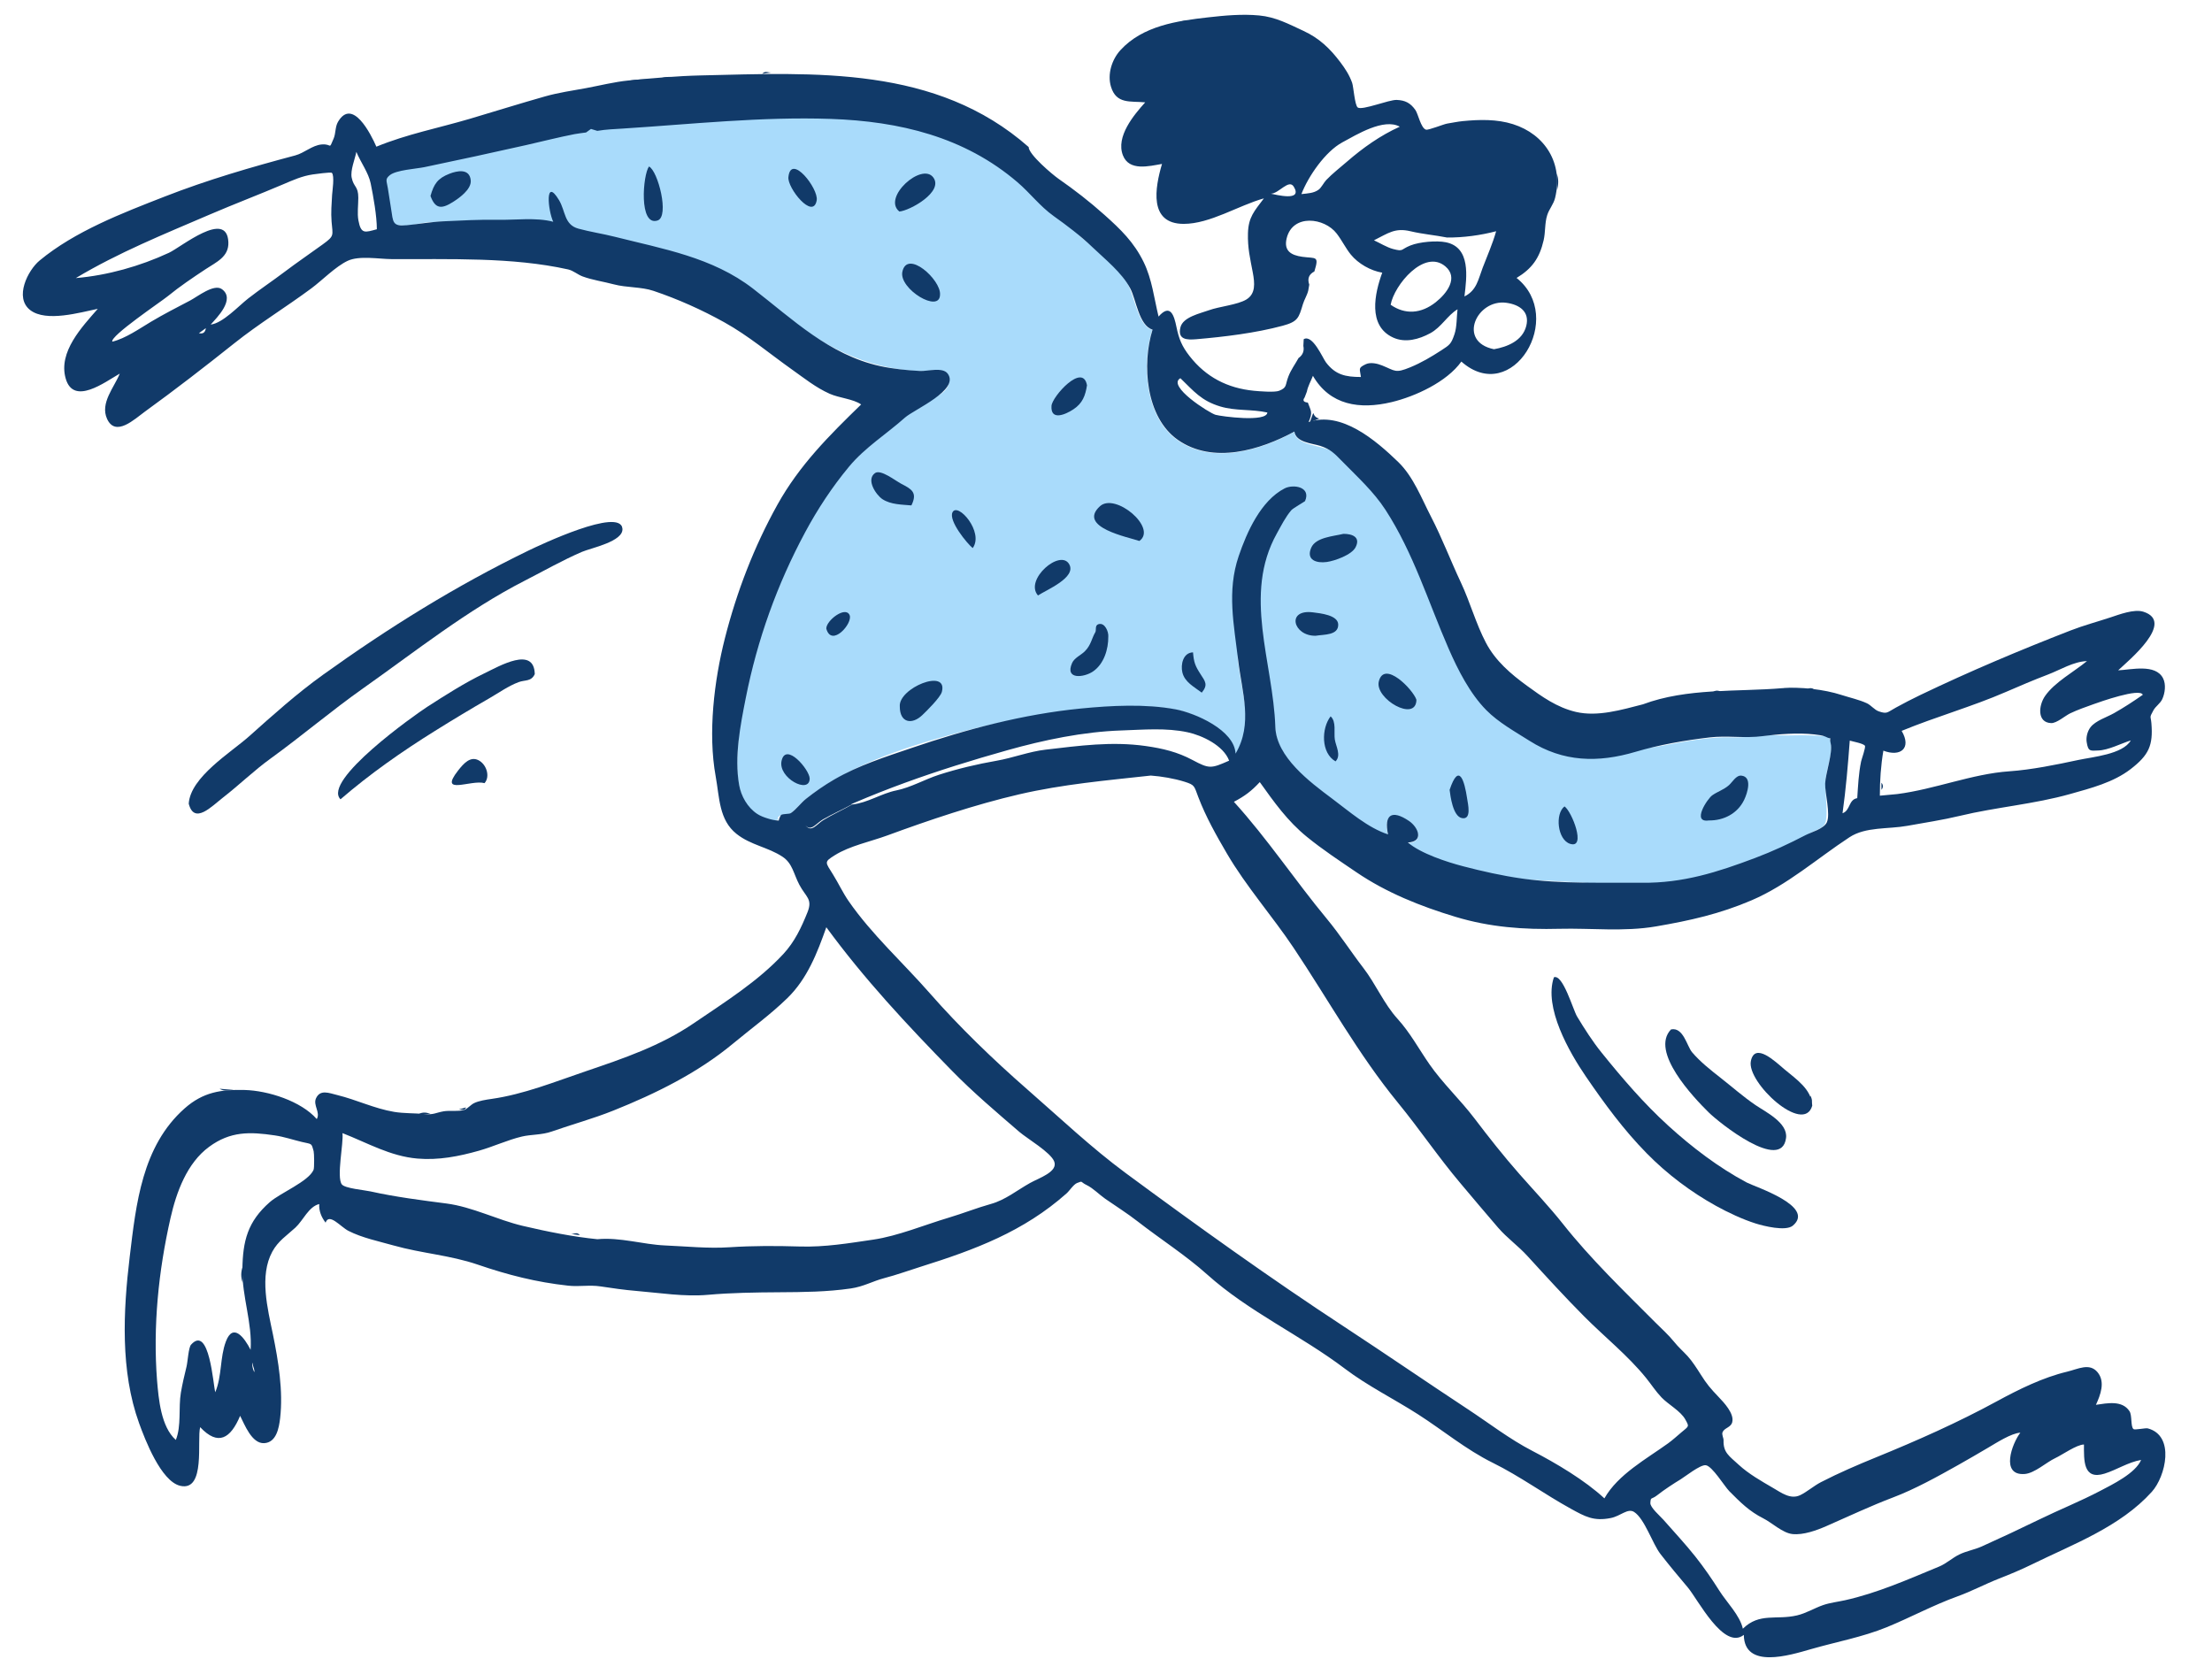 <svg width="424" height="318" viewBox="0 0 424 318" fill="none" xmlns="http://www.w3.org/2000/svg">
<g clip-path="url(#clip0_47_4666)">
<path fill-rule="evenodd" clip-rule="evenodd" d="M225.727 84.384C232.476 89.098 241.515 86.334 248.072 82.786C248.465 85.534 253.602 85.274 255.441 86.599C258.342 88.687 261.591 92.489 263.866 95.259C269.12 101.655 272.368 110.595 275.309 118.259C278.338 126.152 282.079 132.922 289.866 137.31C292.381 138.728 294.818 140.629 297.4 141.959C300.487 143.549 304.063 144.327 307.458 144.072C311.503 143.768 314.993 143.641 318.958 142.879C323.195 142.065 327.718 141.212 331.916 141.34C335.031 141.436 338.175 140.801 341.212 140.945C343.076 141.033 344.924 140.875 346.785 140.953C347.522 140.984 348.098 140.978 348.859 141.047C350.662 141.209 350.691 141.014 350.956 142.612C351.268 144.5 350.06 147.567 349.941 149.506C349.803 151.759 350.185 153.984 350.103 156.217C350.01 158.727 349.287 158.496 347.095 159.647C344.968 160.762 342.947 161.837 340.748 162.822C334.451 165.64 327.802 168.399 320.855 169.176C312.521 170.108 303.839 169.12 295.558 168.761C290.943 168.562 286.161 167.77 281.722 166.637C278.23 165.746 272.569 163.936 269.841 161.592C272.963 161.452 271.868 158.68 270.046 157.454C266.725 155.221 265.238 156.293 266.032 160.038C262.124 158.758 258.628 155.656 255.3 153.173C251.021 149.98 244.672 145.182 244.418 139.438C244.133 132.961 236.503 119.888 237.297 126.704C238.011 132.83 240.69 141.112 237.297 146.851C237.15 143.41 231.018 137.757 228.131 136.788C222.998 135.065 216.903 135.332 211.555 135.66C201.648 136.269 191.71 138.217 182.204 140.842C172.615 143.491 162.35 146.931 154.386 153.22C153.405 153.995 152.488 155.279 151.49 155.947C151.141 156.18 150.098 156.047 149.602 156.305C148.282 156.991 150.285 157.106 148.114 157.267C147.644 157.301 146.411 156.797 146.091 156.652C140.841 154.269 141.139 147.896 141.452 143.012C142.171 131.79 145.795 120.467 150.222 110.224C154.182 101.061 159.584 91.239 167.414 84.823C170.84 82.017 174.242 78.725 178.188 76.725C179.687 75.966 182.382 74.777 181.791 72.507C181.16 70.083 178.295 71.263 176.28 71.166C165.815 70.662 157.377 66.256 149.454 59.558C141.334 52.693 132.801 50.375 122.722 47.78C119.82 47.033 99.864 42.238 97.001 42.263C93.833 42.291 90.677 42.395 87.512 42.454C85.631 42.49 83.747 42.486 81.864 42.637C80.347 42.758 78.677 43.385 77.166 43.223C75.75 43.071 75.861 43.491 75.164 42.439C74.674 41.699 74.807 40.166 74.665 39.264C74.541 38.476 74.417 37.688 74.293 36.901C73.903 34.416 72.076 33.145 74.09 32.14C77.048 30.664 83.142 29.326 86.378 28.733C89.476 28.166 107.013 23.968 112.876 22.827C115.797 22.259 151.159 20.942 152.479 20.932C165.183 20.845 192.276 27.843 198.363 33.435C204.449 39.029 204.456 43.085 207.086 45.347C210.025 47.876 214.004 51.02 216.072 54.297C217.47 56.513 218.007 62.375 220.865 63.238C218.789 69.883 219.537 80.061 225.727 84.384Z" fill="#A9DBFB"/>
<path fill-rule="evenodd" clip-rule="evenodd" d="M38.128 63.863C38.934 64.049 39.325 63.728 39.465 62.895C38.937 63.278 38.532 63.57 38.128 63.863ZM48.681 261.162C47.966 261.201 48.674 263.012 48.765 263.005C48.737 262.391 48.709 261.776 48.681 261.162ZM243.588 37.13C244.52 37.286 249.765 38.72 247.999 35.795C247.05 34.223 245.137 37.131 243.588 37.13ZM226.259 72.496C223.591 73.972 231.822 79.185 233 79.511C234.15 79.83 242.825 80.98 242.929 79.07C239.902 78.4 236.861 78.805 233.894 77.91C230.264 76.815 228.863 75.012 226.259 72.496ZM356 152.993C356.159 150.616 356.255 148.307 356.738 145.967C356.839 145.482 357.656 143.242 357.474 142.951C357.189 142.494 355.015 142.112 354.566 141.959C354.22 146.615 353.828 151.257 353.181 155.885C354.7 155.36 354.304 153.271 356 152.993ZM72.235 43.942C72.235 41.395 71.556 37.603 71.048 35.131C70.633 33.109 69.153 31.143 68.306 29.11C68.043 30.509 67.118 32.647 67.414 34.074C67.8 35.935 68.681 35.629 68.681 37.919C68.681 39.312 68.451 40.898 68.705 42.267C69.203 44.965 70.001 44.533 72.235 43.942ZM268.311 24.284C265.256 22.592 260.035 25.81 257.296 27.291C254.046 29.048 250.775 33.772 249.456 37.204C250.748 37.06 251.84 37.036 252.779 36.34C253.263 35.983 253.772 34.971 254.228 34.494C255.405 33.262 256.889 32.116 258.181 30.995C261.26 28.325 264.589 25.962 268.311 24.284ZM286.367 66.94C288.905 66.493 291.829 65.341 292.555 62.484C293.257 59.722 291.232 58.385 288.759 58.042C283.083 57.253 279.244 65.489 286.367 66.94ZM266.562 58.418C269.36 60.371 272.419 60.124 275.19 57.941C277.409 56.194 279.575 53.205 277.06 51.069C273.02 47.636 267.229 54.66 266.562 58.418ZM387.264 274.618C385.512 274.726 382.688 276.557 381.151 277.459C379.224 278.59 377.196 279.783 375.331 280.826C371.463 282.992 367.116 285.422 362.826 287.047C358.62 288.639 354.379 290.641 350.084 292.524C348.246 293.33 345.675 294.271 343.591 294.052C341.685 293.852 339.683 291.892 337.974 291.033C335.322 289.7 333.597 287.969 331.478 285.835C330.555 284.906 328.204 281 326.957 280.854C325.892 280.729 322.981 283.059 322.15 283.559C320.864 284.333 318.924 285.601 317.703 286.573C316.494 287.535 316.427 286.827 316.343 288.091C316.285 288.95 318.256 290.636 318.863 291.329C320.904 293.655 323.035 295.931 324.962 298.358C326.618 300.442 328.159 302.68 329.581 304.931C330.96 307.114 333.516 309.641 334.072 312.194C337.28 309.053 340.432 310.585 344.465 309.639C346.211 309.229 347.762 308.261 349.397 307.687C350.761 307.209 352.225 307.052 353.629 306.742C359.853 305.368 365.893 302.678 371.715 300.273C373.074 299.712 374.203 298.637 375.517 297.988C376.925 297.292 378.462 297.06 379.881 296.42C383.533 294.773 387.236 293.042 390.847 291.28C394.72 289.389 398.802 287.754 402.602 285.759C404.899 284.553 409.353 282.392 410.414 279.839C407.877 280.294 405.748 281.739 403.398 282.47C399.255 283.759 399.458 279.859 399.458 276.887C398.072 276.887 395.288 278.875 393.961 279.492C392.247 280.289 389.999 282.396 388.096 282.537C383.387 282.888 385.663 276.693 387.264 274.618ZM220.924 63.186C218.294 62.392 217.768 57.365 216.654 55.286C215.011 52.219 211.863 49.735 209.351 47.339C207.04 45.135 204.567 43.27 201.975 41.419C199.32 39.522 197.483 37.028 195.041 34.937C184.844 26.205 172.393 23.249 159.233 22.792C146.013 22.334 132.671 23.794 119.387 24.643C117.695 24.751 116.182 24.799 114.493 25.084C114.088 24.962 113.682 24.839 113.277 24.717L112.337 25.393C111.686 25.489 110.76 25.588 110.16 25.705C107.065 26.305 103.971 27.103 100.877 27.803C94.319 29.286 87.978 30.649 81.368 32.034C79.791 32.364 75.958 32.576 74.722 33.576C73.763 34.352 74.121 34.658 74.345 36.083C74.551 37.394 74.757 38.704 74.963 40.015C75.364 42.56 75.19 43.438 77.941 43.175C80.307 42.949 82.612 42.529 85.004 42.42C88.443 42.264 91.939 42.064 95.379 42.132C98.786 42.2 102.712 41.634 106.048 42.508C105.019 40.352 104.414 33.823 107.143 38.341C108.426 40.465 108.108 43.069 110.866 43.827C113.115 44.445 115.562 44.806 117.88 45.393C127.017 47.706 136.541 49.3 144.335 55.322C151.975 61.225 158.928 68.019 168.707 70.174C171.053 70.691 173.905 70.992 176.374 71.111C177.813 71.18 180.672 70.309 181.649 71.608C184.022 74.761 175.232 78.471 173.47 80.041C169.889 83.235 165.841 85.73 162.739 89.457C159.498 93.352 156.713 97.596 154.326 102.038C148.955 112.031 145.163 122.628 142.958 133.75C141.914 139.015 140.735 145.046 141.673 150.434C142.052 152.607 143.27 154.772 145.144 156.011C145.754 156.414 146.518 156.693 147.222 156.905C147.888 157.123 148.57 157.252 149.27 157.292C149.348 156.898 149.497 156.536 149.717 156.204C150.213 155.947 151.255 156.079 151.603 155.846C152.601 155.179 153.517 153.894 154.497 153.12C156.2 151.775 158.038 150.498 159.912 149.411C164.635 146.674 169.778 145.064 174.833 143.342C185.239 139.797 196.138 136.891 207.187 135.809C213.018 135.238 219.571 134.887 225.35 135.969C229.076 136.667 236.638 139.94 236.832 144.463C240.211 138.746 238.069 132.73 237.344 126.619C236.533 119.788 235.141 113.336 237.435 106.595C238.995 102.009 241.678 95.959 246.24 93.617C247.873 92.778 251.359 93.284 250.15 96.055C250.119 96.126 247.844 97.421 247.52 97.798C246.414 99.087 245.575 100.772 244.751 102.251C238.195 114.016 244.028 126.861 244.459 139.346C244.658 145.11 251.063 149.887 255.332 153.074C258.649 155.55 262.158 158.658 266.056 159.935C265.262 156.192 266.747 155.12 270.066 157.353C271.887 158.577 272.981 161.348 269.862 161.488C272.321 163.602 277.345 165.239 280.471 166.053C284.134 167.006 287.883 167.856 291.698 168.396C299.316 169.473 307.073 169.131 314.733 169.21C322.62 169.29 329.2 167.185 336.446 164.449C339.772 163.193 342.898 161.74 346.062 160.091C347.135 159.531 349.568 158.881 350.159 157.656C350.919 156.078 349.782 151.986 349.85 150.181C349.922 148.26 351.347 144.268 350.912 142.518C350.496 140.842 351.551 142.019 349.849 141.182C349.389 140.955 348.357 140.838 347.794 140.774C344.643 140.419 340.917 140.711 337.856 141.105C334.348 141.557 331.097 140.948 327.687 141.351C322.953 141.91 318.095 142.749 313.522 144.105C306.305 146.244 299.627 146.092 293.178 141.999C290.45 140.268 287.237 138.491 284.899 136.122C281.756 132.938 279.453 128.404 277.679 124.338C273.775 115.393 270.931 106.002 265.586 97.75C263.296 94.213 260.11 91.335 257.168 88.324C255.777 86.9 254.977 86.079 253.071 85.466C251.533 84.972 248.41 84.821 248.109 82.725C241.558 86.271 232.527 89.029 225.782 84.321C219.598 80.005 218.851 69.821 220.924 63.186ZM220.584 148.662C212.046 149.604 203.779 150.311 195.382 152.255C186.911 154.216 178.074 157.205 170.033 160.157C166.879 161.315 162.881 162.132 160.026 163.924C157.906 165.255 158.171 165.205 159.692 167.655C160.711 169.297 161.567 171.134 162.656 172.709C167.085 179.114 173.152 184.593 178.242 190.404C183.866 196.824 190.455 203.181 196.9 208.806C203.099 214.217 209.211 220.014 215.801 224.875C229.539 235.009 243.453 245.002 257.73 254.359C265.66 259.557 273.399 264.881 281.35 270.116C285.484 272.837 289.342 275.843 293.734 278.116C298.266 280.462 303.802 283.747 307.533 287.21C310.138 282.606 315.645 279.625 319.765 276.646C320.588 276.051 321.473 275.247 322.261 274.58C323.761 273.312 323.837 273.523 323.035 272.071C322.154 270.474 319.749 269.188 318.49 267.867C317.339 266.658 316.578 265.433 315.533 264.141C312.054 259.84 307.574 256.269 303.68 252.357C299.932 248.591 296.448 244.766 292.784 240.756C290.969 238.769 288.908 237.34 287.167 235.33C284.751 232.539 282.369 229.68 279.983 226.86C275.702 221.801 272.105 216.43 267.939 211.345C260.36 202.091 254.61 191.629 247.975 181.703C243.904 175.612 238.869 169.925 235.167 163.591C233.129 160.103 231.165 156.627 229.704 152.815C228.872 150.644 229.073 150.475 227.042 149.839C225.082 149.226 222.607 148.801 220.584 148.662ZM114.513 237.535C118.836 237.117 123.282 238.552 127.476 238.729C131.555 238.902 135.726 239.345 139.812 239.077C144.296 238.783 148.806 238.792 153.272 238.931C158.114 239.081 162.726 238.297 167.393 237.613C172.11 236.921 177.249 234.775 181.861 233.403C184.589 232.591 187.213 231.538 189.954 230.772C192.726 229.998 194.935 228.158 197.462 226.746C199.185 225.783 202.839 224.616 202.074 222.635C201.394 220.874 196.862 218.231 195.38 216.952C190.995 213.17 186.551 209.416 182.49 205.264C173.877 196.458 165.668 187.674 158.391 177.736C156.663 182.627 154.754 187.589 150.932 191.313C147.686 194.476 143.943 197.188 140.474 200.068C133.738 205.662 125.634 209.648 117.588 212.87C113.607 214.464 109.757 215.487 105.745 216.897C103.846 217.565 101.824 217.435 100.043 217.854C97.345 218.489 94.526 219.802 91.793 220.573C87.941 221.66 84.046 222.423 80.018 222.077C74.776 221.626 70.418 219.056 65.644 217.197C65.892 219.054 64.466 225.637 65.523 227.027C66.109 227.797 69.86 228.114 71.022 228.373C75.763 229.431 80.809 230.071 85.546 230.685C90.569 231.335 95.307 233.822 100.208 234.978C104.833 236.07 109.943 237.087 114.513 237.535ZM30.105 264.626C30.407 268.15 30.847 273.477 33.7 276.012C34.793 273.36 34.187 269.775 34.67 266.95C34.958 265.267 35.349 263.61 35.755 261.952C35.986 261.011 36.128 258.298 36.619 257.752C40.148 253.827 40.863 265.508 41.263 266.865C42.569 263.716 42.138 260.219 43.298 257.142C44.685 253.461 46.854 256.423 48.037 258.734C48.386 253.652 46.389 248.529 46.46 243.35C46.536 237.826 47.475 234.152 51.706 230.433C53.728 228.655 59.131 226.479 60.104 224.243C60.27 223.863 60.227 221.059 60.12 220.669C59.666 219.025 59.835 219.363 57.84 218.885C56.092 218.465 54.465 217.9 52.696 217.638C47.879 216.924 44.166 216.823 40.082 219.823C35.836 222.944 33.817 228.495 32.684 233.479C30.37 243.658 29.303 254.211 30.105 264.626ZM363.657 152.209C370.874 151.288 378.018 148.336 385.135 147.845C389.415 147.55 394.186 146.57 398.378 145.672C401.136 145.081 406.896 144.595 408.435 141.928C406.576 142.5 404.124 143.804 402.181 143.854C400.752 143.892 400.254 144.162 399.972 142.2C399.836 141.262 400.142 140.136 400.711 139.399C401.692 138.129 403.792 137.507 405.219 136.699C407.141 135.611 408.929 134.445 410.74 133.178C410.188 131.808 402.472 134.556 401.263 134.99C399.765 135.529 398.246 136.051 396.808 136.738C395.865 137.189 394.229 138.644 393.163 138.605C390.47 138.507 390.712 135.256 392.017 133.388C393.867 130.742 397.553 128.773 400.036 126.716C397.381 126.829 394.969 128.381 392.53 129.309C389.834 130.335 387.102 131.501 384.464 132.646C377.991 135.456 371.095 137.382 364.512 140.094C366.491 143.47 364.242 145.131 361.009 143.89C360.522 146.737 360.332 149.637 360.332 152.518C361.44 152.415 362.549 152.312 363.657 152.209ZM63.66 37.324C63.696 36.7 64.168 33.658 63.608 33.132C63.412 32.948 60.264 33.391 59.954 33.437C57.906 33.737 56.214 34.504 54.297 35.321C49.604 37.32 44.858 39.123 40.174 41.136C31.405 44.904 22.719 48.404 14.532 53.303C20.616 52.788 26.839 51.026 32.378 48.458C34.721 47.372 43.515 40.069 43.774 46.423C43.889 49.235 41.467 50.235 39.423 51.59C36.919 53.248 34.466 54.893 32.142 56.791C30.905 57.801 21.05 64.43 21.527 65.49C24.03 64.892 26.721 63.002 28.926 61.684C31.38 60.217 33.954 58.913 36.487 57.58C37.869 56.852 41.022 54.325 42.541 55.43C45.172 57.345 41.566 60.902 40.381 62.211C42.684 61.972 45.769 58.619 47.561 57.222C49.827 55.455 52.209 53.876 54.509 52.136C56.912 50.318 59.429 48.613 61.87 46.839C64.149 45.182 63.779 45.192 63.556 42.462C63.416 40.748 63.561 39.035 63.66 37.324ZM163.332 154.209C166.297 153.905 168.954 152.08 171.801 151.509C174.606 150.946 177.254 149.384 180.012 148.498C183.641 147.333 187.313 146.471 191.061 145.813C194.207 145.261 197.243 144.065 200.391 143.699C206.888 142.944 213.092 142.072 219.633 143.002C222.871 143.462 225.707 144.141 228.603 145.689C231.825 147.412 232.143 147.327 235.603 145.804C234.522 142.892 230.417 140.958 227.663 140.366C223.514 139.472 219.164 139.875 214.939 140.016C207.641 140.259 200.064 141.844 193.073 143.81C179.668 147.577 166.786 151.965 154.466 158.242C155.508 159.674 156.607 157.933 157.815 157.197C159.579 156.121 161.532 155.253 163.332 154.209ZM277.363 45.527C275.025 45.065 272.687 44.879 270.352 44.323C267.402 43.62 266.11 44.689 263.364 46.062C264.463 46.563 265.863 47.429 267.033 47.732C269.091 48.264 268.402 47.834 270.359 47.05C272.095 46.355 275.363 46.075 277.149 46.438C281.933 47.409 281.165 53.056 280.707 56.821C283.064 55.675 283.363 53.519 284.201 51.325C285.108 48.95 286.084 46.793 286.783 44.324C283.798 45.105 280.464 45.56 277.363 45.527ZM314.915 135.007C323.402 131.838 332.934 132.647 341.664 131.909C345.024 131.624 349.668 132.134 352.975 133.21C354.56 133.726 356.343 134.104 357.846 134.802C358.653 135.177 359.305 136.078 360.135 136.357C361.759 136.901 361.675 136.581 363.416 135.627C364.943 134.79 366.481 133.992 368.05 133.239C377.541 128.686 387.119 124.649 396.886 120.852C399.422 119.866 401.943 119.202 404.549 118.342C406.195 117.799 409.072 116.692 410.842 117.255C417.014 119.218 408.034 126.591 406.011 128.49C408.529 128.372 413.154 127.197 414.611 129.998C415.215 131.159 415.003 132.858 414.462 134.02C414.065 134.871 413.201 135.362 412.765 136.166C411.943 137.68 412.259 137.136 412.385 138.653C412.731 142.865 411.906 144.729 408.397 147.431C405.08 149.985 400.79 151.074 396.834 152.191C389.915 154.147 382.657 154.701 375.65 156.388C372.355 157.182 368.915 157.695 365.61 158.294C361.94 158.96 357.623 158.444 354.517 160.482C348.308 164.553 342.616 169.636 335.725 172.581C329.643 175.18 323.973 176.452 317.438 177.574C311.287 178.631 304.915 177.881 298.975 178.032C292.028 178.21 285.585 177.735 278.963 175.733C272.229 173.697 265.733 171.091 260.004 167.197C256.766 164.997 253.543 162.877 250.498 160.399C246.783 157.377 244.254 153.797 241.476 149.914C239.88 151.636 238.604 152.591 236.516 153.693C242.893 160.699 248.278 168.826 254.331 176.121C256.853 179.162 258.945 182.44 261.337 185.545C263.704 188.619 265.278 192.421 267.877 195.281C270.303 197.949 271.946 201.043 274.003 204.004C276.525 207.635 279.919 210.813 282.604 214.347C285.375 217.996 288.211 221.594 291.221 225.016C294.011 228.186 296.979 231.309 299.588 234.604C304.897 241.306 311.186 247.362 317.222 253.415C318.46 254.656 319.819 255.858 320.917 257.226C321.727 258.234 322.516 258.901 323.491 259.952C324.308 260.831 325.307 262.369 325.975 263.432C327.154 265.31 327.861 266.135 329.41 267.759C330.432 268.829 332.471 270.961 332.033 272.623C331.765 273.643 330.53 273.678 330.183 274.53C329.99 275.005 330.389 275.61 330.374 276.086C330.301 278.426 331.435 279.074 333.3 280.787C335.18 282.515 337.608 283.896 339.821 285.185C341.491 286.158 343.223 287.478 345.071 286.591C346.356 285.975 347.692 284.799 349.043 284.102C352.464 282.336 356.16 280.751 359.648 279.328C367.445 276.148 375.261 272.686 382.745 268.612C386.967 266.314 391.572 264.038 396.221 262.929C398.314 262.43 400.523 261.174 402.065 263.038C403.595 264.888 402.608 267.41 401.75 269.279C403.915 268.967 406.785 268.356 408.186 270.502C408.717 271.314 408.372 273.459 408.952 273.931C409.208 274.14 411.275 273.686 411.684 273.793C416.962 275.182 415.121 283.004 412.467 285.949C406.402 292.679 397.354 295.997 389.461 299.874C387.395 300.888 385.303 301.756 383.175 302.59C380.449 303.659 377.955 305.009 375.187 306.006C370.577 307.668 366.122 310.082 361.628 311.917C357.041 313.792 351.932 314.727 347.112 316.116C343.024 317.295 334.347 319.985 334.259 313.379C330.4 316.385 325.465 306.574 323.5 304.257C321.728 302.168 319.965 300.045 318.284 297.882C316.75 295.907 315.242 291.104 313.231 289.818C312.003 289.031 310.643 290.605 308.753 290.98C305.473 291.631 303.847 290.708 301.079 289.184C296.01 286.392 291.335 282.958 286.138 280.392C280.992 277.85 276.601 274.165 271.774 271.076C267.15 268.117 262.147 265.65 257.805 262.363C249.291 255.916 239.389 251.463 231.4 244.303C227.282 240.612 222.45 237.538 218.055 234.115C216.053 232.556 213.935 231.229 211.855 229.786C210.685 228.973 209.559 227.766 208.277 227.148C207.005 226.535 207.651 226.295 206.461 226.758C205.783 227.021 205.006 228.252 204.447 228.747C196.194 236.08 186.874 239.547 176.458 242.818C174.099 243.559 171.905 244.364 169.511 244.99C167.228 245.588 165.557 246.617 163.072 246.976C158.488 247.64 153.973 247.675 149.357 247.703C144.811 247.73 140.134 247.799 135.72 248.192C131.177 248.597 126.452 247.818 121.993 247.45C119.737 247.263 117.404 246.929 115.143 246.585C112.939 246.25 111.077 246.676 108.907 246.439C102.808 245.773 97.379 244.391 91.568 242.402C86.266 240.587 80.851 240.259 75.485 238.744C72.633 237.939 69.403 237.276 66.774 235.927C65.281 235.161 63.083 232.407 62.411 234.359C61.614 233.332 61.106 232.113 61.193 230.791C59.152 231.292 58.12 233.928 56.623 235.309C54.964 236.839 53.33 237.843 52.199 239.915C49.668 244.552 51.312 250.887 52.31 255.75C53.355 260.852 54.3 266.623 53.696 271.829C53.476 273.727 52.973 276.503 50.638 276.627C48.261 276.754 46.87 273.023 46.028 271.387C44.209 275.723 41.822 277.249 38.368 273.558C37.712 276.017 39.48 285.954 34.547 284.803C30.848 283.941 27.764 275.848 26.664 272.807C23.042 262.795 23.611 251.301 24.865 240.894C26.082 230.8 27.21 219.694 35.391 212.459C38.931 209.328 42.385 208.814 46.872 208.93C51.382 209.045 57.714 211.062 60.719 214.505C61.464 213.232 59.97 211.85 60.571 210.531C61.372 208.77 63.048 209.508 64.672 209.907C68.341 210.807 71.75 212.487 75.528 213.122C77.462 213.447 79.454 213.349 81.39 213.545C83.093 213.718 83.546 213.28 85.025 213.019C86.19 212.813 87.959 213.106 89.059 212.724C89.519 212.564 90.287 211.735 90.86 211.454C91.795 210.997 93.194 210.788 94.22 210.642C100.393 209.763 106.295 207.376 112.272 205.344C119.535 202.874 126.589 200.494 133.03 196.105C138.926 192.087 145.276 188.125 150.146 182.871C152.33 180.514 153.593 177.809 154.776 174.878C155.816 172.302 154.473 171.971 153.213 169.579C152.106 167.478 151.911 165.496 150.003 164.227C147.214 162.372 143.917 162.015 141.178 159.84C137.81 157.166 137.926 152.906 137.185 148.832C135.669 140.503 136.887 130.449 138.954 122.328C141.225 113.407 144.546 104.778 149.018 96.741C153.235 89.163 158.937 83.479 165.065 77.527C163.524 76.456 160.864 76.296 159.029 75.475C156.349 74.275 154.157 72.495 151.821 70.841C147.46 67.753 143.509 64.376 138.827 61.775C134.479 59.357 129.893 57.312 125.257 55.751C122.905 54.959 120.117 55.16 117.654 54.503C115.732 53.99 113.549 53.677 111.688 52.992C110.727 52.639 109.885 51.863 108.896 51.643C98.137 49.252 86.227 49.728 75.055 49.667C72.669 49.654 68.86 48.955 66.644 49.994C64.333 51.078 61.741 53.749 59.671 55.282C54.798 58.892 49.65 62.025 44.917 65.797C39.313 70.263 33.589 74.69 27.78 78.898C25.787 80.341 22.15 83.838 20.525 80.295C19.131 77.254 21.936 74.203 22.957 71.612C20.085 73.255 14.085 77.816 12.588 72.541C11.139 67.44 15.732 62.658 18.743 59.196C15.366 59.885 8.857 61.794 5.802 59.448C2.671 57.042 5.357 51.787 7.586 49.941C14.378 44.316 23.44 40.851 31.57 37.677C39.821 34.456 48.131 32.045 56.596 29.79C58.338 29.326 59.835 27.854 61.642 27.692C63.725 27.504 62.961 28.868 63.952 26.554C64.382 25.547 64.223 24.317 64.789 23.353C67.544 18.668 71.08 25.669 72.142 28.117C78.029 25.698 84.03 24.556 90.045 22.776C94.799 21.37 99.686 19.833 104.496 18.474C107.088 17.741 109.708 17.376 112.328 16.892C114.831 16.431 117.806 15.684 120.47 15.427C125.014 14.987 129.831 14.561 134.311 14.458C156.189 13.952 179.449 12.559 197.173 28.182C197.173 29.606 201.737 33.459 202.863 34.244C206 36.433 208.784 38.581 211.693 41.18C214.838 43.99 217.353 46.419 219.218 50.234C220.824 53.522 221.217 57.15 222.073 60.679C224.359 58.074 225.064 60.524 225.504 62.667C225.977 64.972 226.54 66.356 228.012 68.246C231.156 72.285 235.286 74.403 240.339 74.902C241.267 74.994 244.336 75.256 245.2 74.901C246.766 74.257 246.297 73.872 246.97 72.141C247.482 70.822 248.236 69.856 248.904 68.635C249.72 68.053 250.029 67.275 249.83 66.303C249.852 65.875 249.874 65.447 249.896 65.019C251.595 64.021 253.529 68.618 254.154 69.448C255.966 71.854 257.92 72.263 260.865 72.263C260.672 70.653 260.246 70.562 261.762 69.826C262.698 69.372 264.038 69.691 264.925 70.051C267.474 71.085 267.419 71.593 270.301 70.412C272.431 69.538 274.339 68.403 276.267 67.157C277.908 66.098 278.166 65.917 278.796 64.064C279.278 62.646 279.2 60.761 279.38 59.29C277.435 60.457 276.296 62.71 274.161 63.868C271.995 65.044 269.383 65.779 267.026 64.697C262.12 62.445 263.503 56.218 264.95 52.268C262.707 51.883 260.359 50.549 258.925 48.791C257.96 47.607 257.261 46.132 256.229 44.779C253.874 41.696 247.787 40.958 246.633 45.666C246.045 48.063 247.44 48.919 249.639 49.224C252.256 49.586 252.893 48.942 251.94 52.035C250.89 52.576 250.564 53.418 250.962 54.561C250.897 54.941 250.831 55.321 250.766 55.702C250.528 56.659 250.017 57.4 249.738 58.321C248.947 60.93 248.81 61.645 245.859 62.44C240.684 63.835 234.672 64.563 229.336 65.02C227.562 65.172 225.68 65.153 226.268 62.743C226.754 60.754 230.059 60.08 231.734 59.466C233.676 58.754 237.262 58.423 238.925 57.396C240.697 56.301 240.527 54.313 240.13 52.198C239.635 49.56 239.13 47.552 239.211 44.717C239.299 41.611 240.416 40.485 242.265 38.026C237.389 39.38 231.944 42.92 226.881 42.913C220.143 42.904 221.392 35.977 222.736 31.422C220.274 31.838 216.453 32.866 215.247 29.784C213.835 26.18 217.356 22.02 219.517 19.618C216.685 19.342 213.983 20.026 212.951 16.61C212.233 14.232 213.115 11.425 214.75 9.63C219.031 4.931 225.686 3.992 231.551 3.329C234.795 2.963 238.101 2.657 241.355 2.963C244.509 3.259 246.98 4.588 249.858 5.923C252.868 7.319 254.913 9.265 256.922 11.929C257.866 13.18 258.654 14.394 259.183 15.881C259.441 16.606 259.683 20.193 260.252 20.604C261.094 21.213 266.249 19.095 267.718 19.154C269.341 19.22 270.349 19.725 271.308 21.087C271.827 21.826 272.357 24.556 273.329 24.853C273.799 24.997 276.73 23.789 277.419 23.684C278.42 23.531 279.388 23.311 280.415 23.212C283.602 22.905 286.915 22.819 290.008 23.797C296.18 25.748 299.696 31.348 298.082 37.944C297.781 39.173 296.94 40.071 296.571 41.236C296.076 42.803 296.257 44.443 295.885 46.064C295.101 49.477 293.647 51.504 290.701 53.278C300.173 60.818 289.9 77.951 280.114 69.307C277.334 73.205 271.28 75.995 266.739 77.079C260.618 78.541 254.935 77.684 251.663 72.038C251.291 73.007 250.689 74.05 250.506 75.06C250.362 75.435 250.218 75.81 250.075 76.185C249.647 76.753 249.852 77.082 250.691 77.169C251.263 78.786 251.683 78.95 250.84 80.906C257.094 78.74 263.686 84.373 268.005 88.547C270.914 91.36 272.461 95.485 274.283 99.006C276.42 103.135 278.047 107.45 280.021 111.647C281.794 115.419 282.889 119.516 284.825 123.204C286.657 126.694 289.62 129.211 292.694 131.448C295.545 133.522 298.406 135.595 302.054 136.458C306.211 137.441 310.852 136.05 314.915 135.007Z" fill="#113A69"/>
<path fill-rule="evenodd" clip-rule="evenodd" d="M36.178 154.054C36.499 148.93 44.247 144.265 47.76 141.128C52.314 137.06 56.887 132.952 61.889 129.36C74.414 120.362 87.43 112.259 101.295 105.536C103.417 104.508 118.881 97.17 119.307 101.317C119.562 103.799 113.267 105.04 111.546 105.783C107.773 107.412 104.193 109.46 100.547 111.324C89.606 116.918 79.683 124.825 69.555 131.976C63.509 136.244 57.855 141.068 51.869 145.396C48.678 147.703 45.874 150.445 42.792 152.838C40.594 154.543 37.233 158.145 36.178 154.054Z" fill="#113A69"/>
<path fill-rule="evenodd" clip-rule="evenodd" d="M297.855 187.332C299.568 186.638 301.541 193.59 302.289 194.831C303.715 197.196 305.274 199.64 307.005 201.782C311.002 206.731 315.059 211.476 319.772 215.769C324.29 219.884 329.392 223.78 334.812 226.664C336.372 227.494 348.067 231.215 343.66 234.929C342.297 236.078 338.031 234.99 336.569 234.532C334.042 233.742 331.244 232.424 328.931 231.145C324.079 228.461 319.542 225.036 315.654 221.079C311.209 216.554 307.574 211.59 303.998 206.367C300.789 201.681 295.876 193.11 297.855 187.332Z" fill="#113A69"/>
<path fill-rule="evenodd" clip-rule="evenodd" d="M102.506 129.208C101.829 130.686 100.663 130.284 99.401 130.754C97.44 131.486 95.576 132.823 93.761 133.866C90.272 135.871 86.816 137.956 83.402 140.085C77.058 144.041 70.93 148.323 65.268 153.211C61.7 149.624 79.564 136.986 81.91 135.476C85.416 133.22 89.056 130.892 92.818 129.078C95.769 127.655 102.375 123.786 102.506 129.208Z" fill="#113A69"/>
<path fill-rule="evenodd" clip-rule="evenodd" d="M320.305 197.321C322.674 196.833 323.355 200.539 324.341 201.697C325.906 203.537 327.902 205.111 329.772 206.574C332.049 208.355 334.1 210.191 336.491 211.82C338.437 213.146 342.721 215.212 342.353 218.125C341.511 224.784 329.523 215.202 327.506 213.209C324.63 210.369 316.219 201.553 320.305 197.321Z" fill="#113A69"/>
<path fill-rule="evenodd" clip-rule="evenodd" d="M347.373 211.943C345.743 217.628 334.773 207.478 335.607 203.391C336.364 199.683 340.327 203.52 341.997 204.928C344.299 206.869 347.264 208.789 347.373 211.943Z" fill="#113A69"/>
<path fill-rule="evenodd" clip-rule="evenodd" d="M92.876 150.116C90.312 149.385 83.967 152.602 87.811 147.693C88.909 146.291 90.148 144.954 91.68 145.702C93.231 146.459 94.02 148.829 92.876 150.116Z" fill="#113A69"/>
<path fill-rule="evenodd" clip-rule="evenodd" d="M252.879 80.221C252.273 80.473 251.667 80.725 251.062 80.977C251.278 80.371 251.496 79.766 251.714 79.16C251.942 79.77 252.33 80.123 252.879 80.221Z" fill="#113A69"/>
<path fill-rule="evenodd" clip-rule="evenodd" d="M124.766 15.198C123.367 15.449 122.097 15.493 120.678 15.45C122.063 15.208 123.367 15.212 124.766 15.198Z" fill="#113A69"/>
<path fill-rule="evenodd" clip-rule="evenodd" d="M24.071 254.974C24.117 256.186 24.162 257.398 24.206 258.608C24.161 257.394 24.116 256.184 24.071 254.974Z" fill="#113A69"/>
<path fill-rule="evenodd" clip-rule="evenodd" d="M298.464 36.456C298.438 35.396 298.413 34.335 298.387 33.276C298.814 34.331 298.723 35.392 298.464 36.456Z" fill="#113A69"/>
<path fill-rule="evenodd" clip-rule="evenodd" d="M129.764 14.998C128.704 15.003 127.644 15.009 126.584 15.014C127.799 14.654 128.891 14.649 129.764 14.998Z" fill="#113A69"/>
<path fill-rule="evenodd" clip-rule="evenodd" d="M136.863 134.585C136.824 135.494 136.785 136.403 136.747 137.311C136.786 136.402 136.825 135.493 136.863 134.585Z" fill="#113A69"/>
<path fill-rule="evenodd" clip-rule="evenodd" d="M161.111 14.066L158.385 13.87C159.293 13.935 160.202 14.001 161.111 14.066Z" fill="#113A69"/>
<path fill-rule="evenodd" clip-rule="evenodd" d="M44.81 208.923C43.895 208.943 42.962 209.26 42.084 208.695C42.992 208.772 43.901 208.847 44.81 208.923Z" fill="#113A69"/>
<path fill-rule="evenodd" clip-rule="evenodd" d="M410.066 128.301C409.184 128.885 408.248 128.429 407.34 128.497C408.248 128.431 409.157 128.366 410.066 128.301Z" fill="#113A69"/>
<path fill-rule="evenodd" clip-rule="evenodd" d="M229.255 3.802C228.383 4.396 227.445 4.043 226.529 4.014C227.438 3.943 228.347 3.873 229.255 3.802Z" fill="#113A69"/>
<path fill-rule="evenodd" clip-rule="evenodd" d="M82.517 213.527C81.759 213.535 81.002 213.543 80.245 213.55C81 213.13 81.758 213.207 82.517 213.527Z" fill="#113A69"/>
<path fill-rule="evenodd" clip-rule="evenodd" d="M216.989 19.448C217.445 19.429 217.901 19.411 218.352 19.393C217.895 19.411 217.442 19.429 216.989 19.448Z" fill="#113A69"/>
<path fill-rule="evenodd" clip-rule="evenodd" d="M147.935 13.888C147.329 13.973 146.723 14.058 146.118 14.143C146.668 13.476 147.332 13.989 147.935 13.888Z" fill="#113A69"/>
<path fill-rule="evenodd" clip-rule="evenodd" d="M41.63 275.687C42.085 275.658 42.541 275.629 42.993 275.601C42.536 275.63 42.083 275.659 41.63 275.687Z" fill="#113A69"/>
<path fill-rule="evenodd" clip-rule="evenodd" d="M324.657 132.966C324.051 132.985 323.445 133.004 322.84 133.023C323.446 133.004 324.051 132.985 324.657 132.966Z" fill="#113A69"/>
<path fill-rule="evenodd" clip-rule="evenodd" d="M250.848 54.627C250.839 54.172 250.829 53.717 250.82 53.265C250.829 53.72 250.839 54.174 250.848 54.627Z" fill="#113A69"/>
<path fill-rule="evenodd" clip-rule="evenodd" d="M240.438 55.082C240.402 55.688 240.367 56.295 240.332 56.899C240.368 56.292 240.403 55.687 240.438 55.082Z" fill="#113A69"/>
<path fill-rule="evenodd" clip-rule="evenodd" d="M140.213 247.966C140.669 247.943 141.124 247.921 141.576 247.898C141.119 247.921 140.666 247.943 140.213 247.966Z" fill="#113A69"/>
<path fill-rule="evenodd" clip-rule="evenodd" d="M12.101 60.312C12.557 60.309 13.012 60.305 13.463 60.302C13.006 60.305 12.553 60.309 12.101 60.312Z" fill="#113A69"/>
<path fill-rule="evenodd" clip-rule="evenodd" d="M347.826 132.265C347.22 132.265 346.614 132.264 346.009 132.263C346.615 131.961 347.221 131.639 347.826 132.265Z" fill="#113A69"/>
<path fill-rule="evenodd" clip-rule="evenodd" d="M347.051 211.815C347.03 211.209 347.008 210.602 346.987 209.998C347.368 210.593 347.423 211.197 347.051 211.815Z" fill="#113A69"/>
<path fill-rule="evenodd" clip-rule="evenodd" d="M102.755 129.133C102.739 128.526 102.724 127.92 102.709 127.315C102.725 127.922 102.74 128.527 102.755 129.133Z" fill="#113A69"/>
<path fill-rule="evenodd" clip-rule="evenodd" d="M67.524 49.879C67.828 49.865 68.133 49.85 68.433 49.837C68.127 49.85 67.826 49.865 67.524 49.879Z" fill="#113A69"/>
<path fill-rule="evenodd" clip-rule="evenodd" d="M343.737 131.921C343.134 132.359 342.527 132.361 341.92 131.931C342.526 131.928 343.132 131.925 343.737 131.921Z" fill="#113A69"/>
<path fill-rule="evenodd" clip-rule="evenodd" d="M89.331 212.27C89.103 212.957 88.476 212.662 87.968 212.655C88.422 212.527 88.877 212.398 89.331 212.27Z" fill="#113A69"/>
<path fill-rule="evenodd" clip-rule="evenodd" d="M218.806 32.169C219.109 32.15 219.413 32.13 219.714 32.111C219.409 32.131 219.107 32.15 218.806 32.169Z" fill="#113A69"/>
<path fill-rule="evenodd" clip-rule="evenodd" d="M135.215 14.31C134.609 14.385 134.002 14.46 133.397 14.535C134.003 14.46 134.609 14.385 135.215 14.31Z" fill="#113A69"/>
<path fill-rule="evenodd" clip-rule="evenodd" d="M358.73 158.872C359.035 158.883 359.339 158.894 359.639 158.907C359.334 158.896 359.032 158.884 358.73 158.872Z" fill="#113A69"/>
<path fill-rule="evenodd" clip-rule="evenodd" d="M138.677 154.573C138.641 155.028 138.605 155.484 138.568 155.936C138.604 155.48 138.64 155.027 138.677 154.573Z" fill="#113A69"/>
<path fill-rule="evenodd" clip-rule="evenodd" d="M227.438 64.84C227.742 64.847 228.046 64.853 228.346 64.859C228.041 64.852 227.739 64.846 227.438 64.84Z" fill="#113A69"/>
<path fill-rule="evenodd" clip-rule="evenodd" d="M87.06 241.086C87.364 241.107 87.668 241.128 87.968 241.149C87.663 241.127 87.361 241.106 87.06 241.086Z" fill="#113A69"/>
<path fill-rule="evenodd" clip-rule="evenodd" d="M330.109 132.692C329.503 132.691 328.897 132.689 328.292 132.687C328.9 132.216 329.505 132.366 330.109 132.692Z" fill="#113A69"/>
<path fill-rule="evenodd" clip-rule="evenodd" d="M389.622 153.924C389.926 153.903 390.23 153.881 390.531 153.859C390.226 153.881 389.924 153.903 389.622 153.924Z" fill="#113A69"/>
<path fill-rule="evenodd" clip-rule="evenodd" d="M398.709 262.347C398.103 262.429 397.497 262.511 396.892 262.593C397.498 262.511 398.103 262.429 398.709 262.347Z" fill="#113A69"/>
<path fill-rule="evenodd" clip-rule="evenodd" d="M215.459 27.37C215.419 27.825 215.379 28.28 215.338 28.733C215.378 28.277 215.418 27.824 215.459 27.37Z" fill="#113A69"/>
<path fill-rule="evenodd" clip-rule="evenodd" d="M163.382 154.134C161.537 155.162 159.544 156.023 157.728 157.072C156.445 157.813 155.4 159.555 154.296 158.099C156.73 156.91 160.673 153.879 163.382 154.134Z" fill="#113A69"/>
<path fill-rule="evenodd" clip-rule="evenodd" d="M46.517 245.888C46.145 244.824 46.15 243.764 46.554 242.708C46.542 243.769 46.529 244.829 46.517 245.888Z" fill="#113A69"/>
<path fill-rule="evenodd" clip-rule="evenodd" d="M48.801 260.88C48.831 261.486 48.863 262.092 48.894 262.697C48.792 262.704 48.007 260.919 48.801 260.88Z" fill="#113A69"/>
<path fill-rule="evenodd" clip-rule="evenodd" d="M63.59 39.636C63.639 38.878 63.688 38.12 63.736 37.364C63.688 38.123 63.639 38.879 63.59 39.636Z" fill="#113A69"/>
<path fill-rule="evenodd" clip-rule="evenodd" d="M279.228 45.326C278.621 45.318 278.014 45.31 277.411 45.304C278.02 45.312 278.624 45.319 279.228 45.326Z" fill="#113A69"/>
<path fill-rule="evenodd" clip-rule="evenodd" d="M143.847 238.937C144.604 238.876 145.361 238.816 146.118 238.756C145.361 238.816 144.604 238.876 143.847 238.937Z" fill="#113A69"/>
<path fill-rule="evenodd" clip-rule="evenodd" d="M30.396 265.877C30.465 266.483 30.533 267.09 30.601 267.694C30.533 267.088 30.464 266.482 30.396 265.877Z" fill="#113A69"/>
<path fill-rule="evenodd" clip-rule="evenodd" d="M114.771 237.589C115.377 237.518 115.983 237.447 116.589 237.376C115.983 237.447 115.377 237.519 114.771 237.589Z" fill="#113A69"/>
<path fill-rule="evenodd" clip-rule="evenodd" d="M109.32 236.514C109.92 236.657 110.603 236.006 111.138 236.76C110.531 236.677 109.926 236.596 109.32 236.514Z" fill="#113A69"/>
<path fill-rule="evenodd" clip-rule="evenodd" d="M30.098 253.61C30.062 254.065 30.026 254.521 29.991 254.973C30.028 254.517 30.062 254.064 30.098 253.61Z" fill="#113A69"/>
<path fill-rule="evenodd" clip-rule="evenodd" d="M43.195 56.899C43.211 57.354 43.227 57.809 43.244 58.262C43.228 57.806 43.212 57.353 43.195 56.899Z" fill="#113A69"/>
<path fill-rule="evenodd" clip-rule="evenodd" d="M36.31 259.062C36.374 258.608 36.437 258.153 36.5 257.699C36.436 258.155 36.374 258.608 36.31 259.062Z" fill="#113A69"/>
<path fill-rule="evenodd" clip-rule="evenodd" d="M29.98 263.151C30.023 263.606 30.066 264.061 30.11 264.514C30.066 264.059 30.023 263.606 29.98 263.151Z" fill="#113A69"/>
<path fill-rule="evenodd" clip-rule="evenodd" d="M360.633 150.03C361.019 150.484 360.999 150.939 360.642 151.393C360.639 150.937 360.636 150.484 360.633 150.03Z" fill="#113A69"/>
<path fill-rule="evenodd" clip-rule="evenodd" d="M221.532 148.483C221.227 148.455 220.924 148.427 220.623 148.398C220.928 148.426 221.23 148.455 221.532 148.483Z" fill="#113A69"/>
<path fill-rule="evenodd" clip-rule="evenodd" d="M327.55 157.264C324.186 157.752 327.287 153.099 328.199 152.453C329.259 151.703 330.381 151.405 331.409 150.503C332.052 149.939 332.781 148.579 333.768 148.673C335.944 148.877 334.963 151.998 334.314 153.337C333.042 155.957 330.382 157.308 327.55 157.264Z" fill="#113A69"/>
<path fill-rule="evenodd" clip-rule="evenodd" d="M218.397 103.693C216.417 102.99 206.408 101.088 210.841 97.035C213.769 94.357 221.906 101.203 218.397 103.693Z" fill="#113A69"/>
<path fill-rule="evenodd" clip-rule="evenodd" d="M172.475 135.434C172.165 131.892 181.772 127.97 180.535 132.623C180.248 133.704 177.525 136.374 176.782 137.08C174.793 138.973 172.476 138.561 172.475 135.434Z" fill="#113A69"/>
<path fill-rule="evenodd" clip-rule="evenodd" d="M82.517 37.56C83.168 35.265 83.885 34.186 86.159 33.3C87.613 32.732 90.022 32.216 90.233 34.584C90.388 36.331 87.923 38.031 86.73 38.775C84.597 40.105 83.422 40.035 82.517 37.56Z" fill="#113A69"/>
<path fill-rule="evenodd" clip-rule="evenodd" d="M212.439 122.028C212.462 124.436 211.619 127.268 209.498 128.715C207.838 129.847 204.062 130.38 205.495 127.099C205.931 126.1 207.164 125.605 207.917 124.865C209.156 123.646 209.259 122.325 209.952 121.184C210.189 120.793 209.814 119.87 210.559 119.643C211.804 119.262 212.525 121.154 212.439 122.028Z" fill="#113A69"/>
<path fill-rule="evenodd" clip-rule="evenodd" d="M257.508 102.329C259.22 102.326 260.839 102.942 259.842 104.896C259.087 106.378 255.808 107.514 254.324 107.722C252.42 107.988 250.292 107.399 251.337 104.986C252.208 102.976 255.621 102.795 257.508 102.329Z" fill="#113A69"/>
<path fill-rule="evenodd" clip-rule="evenodd" d="M271.504 134.132C271.433 138.547 263.475 133.933 264.294 130.62C265.327 126.446 270.867 132.182 271.504 134.132Z" fill="#113A69"/>
<path fill-rule="evenodd" clip-rule="evenodd" d="M180.188 56.44C180.188 60.191 172.282 55.387 172.964 52.106C173.873 47.733 180.353 53.607 180.188 56.44Z" fill="#113A69"/>
<path fill-rule="evenodd" clip-rule="evenodd" d="M172.391 40.545C169.051 37.875 176.709 31.006 178.908 34.031C180.899 36.77 174.406 40.382 172.391 40.545Z" fill="#113A69"/>
<path fill-rule="evenodd" clip-rule="evenodd" d="M174.699 96.878C172.869 96.713 170.759 96.732 169.148 95.682C167.972 94.916 165.931 91.96 167.722 90.683C168.824 89.897 171.608 92.135 172.738 92.723C174.664 93.726 175.946 94.35 174.699 96.878Z" fill="#113A69"/>
<path fill-rule="evenodd" clip-rule="evenodd" d="M252.173 121.864C247.861 121.92 246.498 116.709 251.694 117.381C253.075 117.56 256.479 117.892 256.512 119.711C256.55 121.809 253.804 121.595 252.173 121.864Z" fill="#113A69"/>
<path fill-rule="evenodd" clip-rule="evenodd" d="M208.357 73.853C208.047 75.832 207.512 77.287 205.775 78.444C204.282 79.438 201.35 80.761 201.553 77.792C201.674 76.025 207.56 69.413 208.357 73.853Z" fill="#113A69"/>
<path fill-rule="evenodd" clip-rule="evenodd" d="M124.4 31.913C126.116 32.735 128.357 41.489 126.056 42.259C122.399 43.483 123.228 33.463 124.4 31.913Z" fill="#113A69"/>
<path fill-rule="evenodd" clip-rule="evenodd" d="M198.962 114.141C196.296 111.116 203.282 105.102 204.963 108.179C206.352 110.72 200.582 113.066 198.962 114.141Z" fill="#113A69"/>
<path fill-rule="evenodd" clip-rule="evenodd" d="M151.124 33.944C151.594 29.308 156.924 36.153 156.548 38.382C155.888 42.285 150.878 36.02 151.124 33.944Z" fill="#113A69"/>
<path fill-rule="evenodd" clip-rule="evenodd" d="M155.205 149.231C155.176 152.325 149.102 149.117 149.81 145.85C150.61 142.16 155.16 147.506 155.205 149.231Z" fill="#113A69"/>
<path fill-rule="evenodd" clip-rule="evenodd" d="M277.865 151.4C279.666 146.017 280.719 149.679 281.224 153.076C281.386 154.161 282.118 157.163 280.236 156.818C278.486 156.497 278.007 152.538 277.865 151.4Z" fill="#113A69"/>
<path fill-rule="evenodd" clip-rule="evenodd" d="M299.888 154.573C301.299 155.54 304.12 162.769 300.95 161.742C298.532 160.96 298.031 155.999 299.888 154.573Z" fill="#113A69"/>
<path fill-rule="evenodd" clip-rule="evenodd" d="M228.679 125.044C228.839 126.985 229.102 127.65 230.136 129.249C231.023 130.621 231.603 131.262 230.352 132.767C228.868 131.635 227.076 130.755 226.633 128.869C226.291 127.411 226.749 125.104 228.679 125.044Z" fill="#113A69"/>
<path fill-rule="evenodd" clip-rule="evenodd" d="M186.45 105.055C185.405 104.225 181.763 99.797 182.581 98.191C183.59 96.207 188.667 102.006 186.45 105.055Z" fill="#113A69"/>
<path fill-rule="evenodd" clip-rule="evenodd" d="M255.054 137.311C256.183 138.311 255.662 140.425 255.856 141.719C256.051 143.03 257.143 144.78 255.997 145.942C253.179 144.331 253.275 139.61 255.054 137.311Z" fill="#113A69"/>
<path fill-rule="evenodd" clip-rule="evenodd" d="M158.385 120.489C158.366 118.928 162.084 116.088 162.856 117.912C163.519 119.478 159.387 124.166 158.385 120.489Z" fill="#113A69"/>
</g>
<defs>
<clipPath id="clip0_47_4666">
<rect width="424" height="318" fill="white"/>
</clipPath>
</defs>
</svg>
